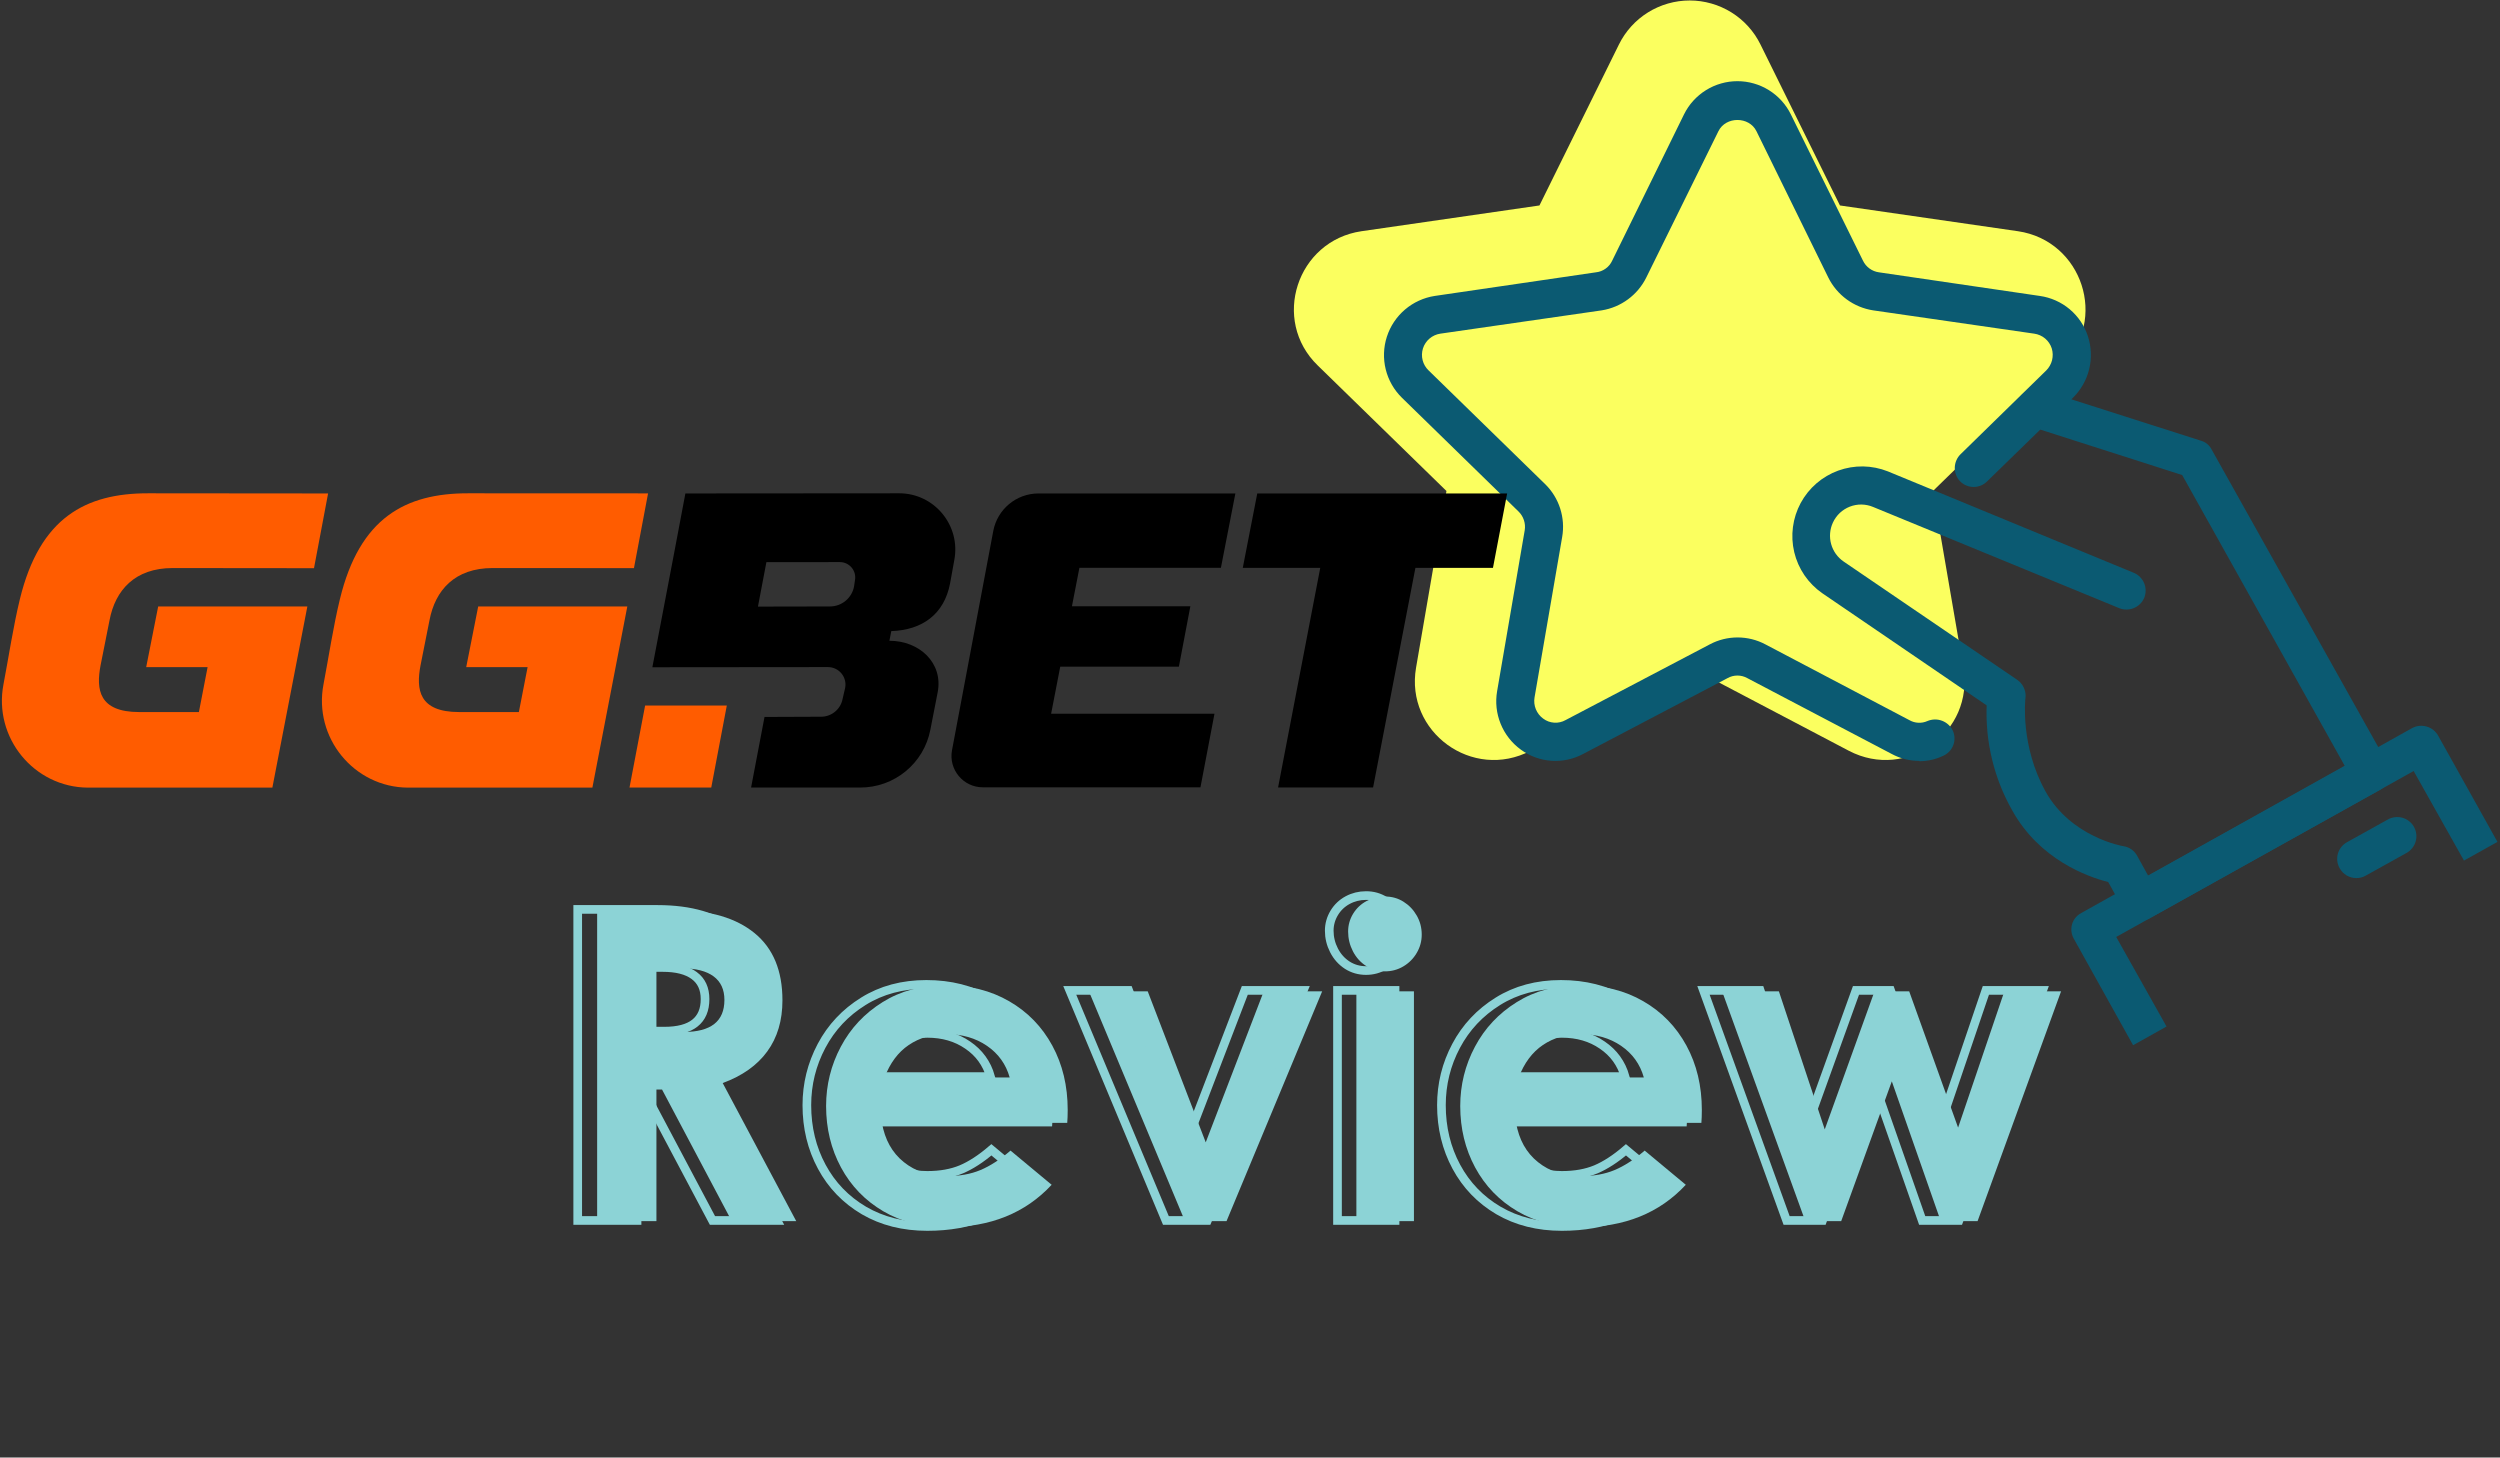 <svg xmlns="http://www.w3.org/2000/svg" xmlns:xlink="http://www.w3.org/1999/xlink" width="789" zoomAndPan="magnify" viewBox="0 0 591.75 345" height="460" preserveAspectRatio="xMidYMid meet" version="1.0"><rect x="0" y="0" width="591.75" height="345" fill="#333333" stroke="none"/><defs><g/><clipPath id="c4f873abe6"><path d="M 306.266 0.074 L 494 0.074 L 494 180 L 306.266 180 Z M 306.266 0.074 " clip-rule="nonzero"/></clipPath><clipPath id="f3a93d6b97"><path d="M 490 171 L 591.145 171 L 591.145 247.469 L 490 247.469 Z M 490 171 " clip-rule="nonzero"/></clipPath><clipPath id="34370b1395"><path d="M 149 167 L 173 167 L 173 186.414 L 149 186.414 Z M 149 167 " clip-rule="nonzero"/></clipPath><clipPath id="234d186068"><path d="M 154 116.762 L 227 116.762 L 227 186.414 L 154 186.414 Z M 154 116.762 " clip-rule="nonzero"/></clipPath><clipPath id="535b86d8fe"><path d="M 294 116.762 L 356.738 116.762 L 356.738 186.414 L 294 186.414 Z M 294 116.762 " clip-rule="nonzero"/></clipPath><clipPath id="3cc7597a3d"><path d="M 76 116.762 L 154 116.762 L 154 186.414 L 76 186.414 Z M 76 116.762 " clip-rule="nonzero"/></clipPath><clipPath id="268ec46ae3"><path d="M 0.449 116.762 L 78 116.762 L 78 186.414 L 0.449 186.414 Z M 0.449 116.762 " clip-rule="nonzero"/></clipPath><clipPath id="54c90e100b"><path d="M 225 116.762 L 293 116.762 L 293 186.414 L 225 186.414 Z M 225 116.762 " clip-rule="nonzero"/></clipPath></defs><g clip-path="url(#c4f873abe6)"><path fill="#fbff5f" d="M 383.207 10.52 L 364.387 48.633 L 322.25 54.73 C 306.992 56.98 300.816 75.785 311.93 86.527 L 342.375 116.219 L 335.18 158.035 C 332.566 173.281 348.551 184.898 362.281 177.711 L 399.918 157.891 L 437.625 177.711 C 451.355 184.898 467.34 173.281 464.723 158.035 L 457.531 116.219 L 487.973 86.527 C 499.09 75.785 492.914 56.98 477.656 54.73 L 435.516 48.633 L 416.699 10.52 C 416.316 9.742 415.879 8.996 415.395 8.277 C 414.906 7.562 414.371 6.883 413.789 6.242 C 413.207 5.598 412.582 5 411.918 4.445 C 411.25 3.891 410.551 3.383 409.812 2.926 C 409.078 2.469 408.312 2.066 407.52 1.715 C 406.727 1.363 405.914 1.066 405.078 0.832 C 404.246 0.594 403.398 0.414 402.543 0.293 C 401.684 0.172 400.82 0.113 399.953 0.113 C 399.086 0.113 398.223 0.172 397.363 0.293 C 396.504 0.414 395.66 0.594 394.824 0.832 C 393.992 1.066 393.18 1.363 392.387 1.715 C 391.594 2.066 390.828 2.469 390.094 2.926 C 389.355 3.383 388.656 3.891 387.988 4.445 C 387.324 5 386.699 5.598 386.117 6.242 C 385.535 6.883 385 7.562 384.512 8.277 C 384.023 8.996 383.59 9.742 383.207 10.52 Z M 383.207 10.52 " fill-opacity="1" fill-rule="nonzero"/></g><path fill="#0b5a72" d="M 454.336 180.18 C 456.266 180.168 458.105 179.758 459.855 178.945 C 460.133 178.828 460.395 178.688 460.641 178.523 C 460.891 178.355 461.117 178.164 461.328 177.953 C 461.539 177.742 461.727 177.508 461.891 177.262 C 462.055 177.012 462.191 176.746 462.305 176.469 C 462.414 176.191 462.5 175.906 462.555 175.613 C 462.609 175.32 462.633 175.023 462.629 174.727 C 462.625 174.426 462.59 174.133 462.527 173.84 C 462.465 173.547 462.375 173.266 462.254 172.992 C 462.129 172.723 461.977 172.465 461.805 172.223 C 461.629 171.98 461.43 171.758 461.215 171.555 C 460.996 171.352 460.758 171.168 460.508 171.012 C 460.254 170.852 459.988 170.719 459.707 170.613 C 459.43 170.504 459.145 170.426 458.852 170.371 C 458.555 170.32 458.258 170.297 457.961 170.301 C 457.664 170.305 457.367 170.34 457.074 170.402 C 456.781 170.465 456.5 170.551 456.223 170.668 C 455.531 170.977 454.809 171.113 454.055 171.074 C 453.297 171.035 452.594 170.828 451.938 170.449 L 417.863 152.52 C 416.848 151.98 415.785 151.574 414.676 151.297 C 413.562 151.023 412.434 150.883 411.285 150.883 C 410.141 150.883 409.012 151.023 407.898 151.297 C 406.785 151.574 405.723 151.98 404.711 152.52 L 370.562 170.449 C 370.152 170.68 369.715 170.848 369.254 170.949 C 368.793 171.055 368.328 171.09 367.859 171.055 C 367.387 171.023 366.93 170.926 366.488 170.762 C 366.047 170.598 365.637 170.371 365.262 170.086 C 364.875 169.805 364.535 169.477 364.242 169.098 C 363.949 168.723 363.711 168.312 363.531 167.871 C 363.352 167.43 363.238 166.969 363.184 166.496 C 363.133 166.023 363.145 165.551 363.227 165.078 L 369.766 127.109 C 369.961 125.984 370.02 124.855 369.941 123.715 C 369.859 122.578 369.648 121.465 369.301 120.375 C 368.953 119.289 368.48 118.258 367.883 117.285 C 367.285 116.312 366.582 115.426 365.77 114.625 L 338.16 87.691 C 337.812 87.363 337.52 86.992 337.277 86.582 C 337.035 86.172 336.855 85.734 336.738 85.273 C 336.617 84.812 336.566 84.344 336.578 83.867 C 336.59 83.391 336.672 82.926 336.812 82.473 C 336.957 82.016 337.16 81.59 337.426 81.195 C 337.688 80.797 338.004 80.445 338.367 80.137 C 338.73 79.828 339.129 79.574 339.562 79.379 C 339.996 79.18 340.449 79.047 340.922 78.977 L 379.137 73.461 C 380.262 73.277 381.348 72.969 382.398 72.527 C 383.445 72.086 384.43 71.527 385.344 70.852 C 386.262 70.176 387.086 69.402 387.816 68.531 C 388.547 67.656 389.168 66.711 389.672 65.691 L 406.746 31.062 C 408.488 27.508 414.012 27.508 415.754 31.062 L 432.758 65.691 C 433.266 66.715 433.887 67.664 434.625 68.539 C 435.363 69.414 436.191 70.191 437.113 70.867 C 438.035 71.543 439.027 72.098 440.082 72.539 C 441.141 72.977 442.234 73.285 443.363 73.461 L 481.508 78.977 C 481.98 79.043 482.438 79.176 482.875 79.371 C 483.312 79.562 483.715 79.816 484.082 80.125 C 484.445 80.434 484.766 80.785 485.031 81.184 C 485.297 81.582 485.504 82.008 485.648 82.461 C 485.789 82.918 485.863 83.383 485.875 83.855 C 485.887 84.328 485.836 84.797 485.723 85.258 C 485.605 85.719 485.43 86.156 485.195 86.566 C 484.961 86.98 484.676 87.355 484.34 87.691 L 464.07 107.508 C 463.859 107.715 463.668 107.941 463.5 108.184 C 463.332 108.43 463.191 108.684 463.074 108.957 C 462.957 109.227 462.863 109.508 462.801 109.797 C 462.738 110.086 462.703 110.379 462.695 110.672 C 462.688 110.969 462.711 111.262 462.762 111.555 C 462.812 111.844 462.891 112.129 462.996 112.406 C 463.102 112.684 463.23 112.945 463.387 113.195 C 463.543 113.449 463.723 113.68 463.926 113.898 C 464.133 114.109 464.359 114.301 464.602 114.469 C 464.848 114.637 465.105 114.781 465.379 114.898 C 465.652 115.016 465.934 115.105 466.227 115.168 C 466.516 115.227 466.809 115.262 467.105 115.266 C 467.402 115.266 467.699 115.242 467.992 115.188 C 468.281 115.133 468.566 115.047 468.844 114.938 C 469.117 114.828 469.379 114.691 469.629 114.527 C 469.875 114.363 470.105 114.18 470.32 113.969 L 490.664 94.152 C 491.605 93.227 492.402 92.188 493.055 91.039 C 493.707 89.895 494.191 88.68 494.504 87.395 C 494.82 86.113 494.953 84.812 494.902 83.496 C 494.855 82.176 494.629 80.887 494.223 79.633 C 493.816 78.379 493.25 77.203 492.516 76.113 C 491.777 75.02 490.906 74.047 489.898 73.199 C 488.891 72.352 487.781 71.66 486.578 71.125 C 485.375 70.59 484.121 70.23 482.816 70.047 L 444.746 64.457 C 443.922 64.344 443.176 64.043 442.508 63.555 C 441.84 63.066 441.324 62.449 440.965 61.699 L 423.891 27.07 C 423.312 25.891 422.578 24.816 421.695 23.84 C 420.812 22.867 419.812 22.035 418.695 21.34 C 417.578 20.645 416.387 20.117 415.121 19.758 C 413.855 19.395 412.566 19.215 411.25 19.215 C 409.934 19.215 408.645 19.395 407.379 19.758 C 406.113 20.117 404.926 20.645 403.809 21.34 C 402.691 22.035 401.691 22.867 400.805 23.84 C 399.922 24.816 399.191 25.891 398.609 27.07 L 381.605 61.699 C 381.254 62.465 380.734 63.098 380.047 63.586 C 379.359 64.078 378.598 64.371 377.758 64.457 L 339.613 70.047 C 338.312 70.246 337.062 70.621 335.867 71.168 C 334.672 71.715 333.57 72.414 332.57 73.266 C 331.57 74.117 330.703 75.09 329.973 76.184 C 329.242 77.277 328.676 78.449 328.273 79.699 C 327.867 80.949 327.645 82.234 327.598 83.547 C 327.551 84.859 327.688 86.156 328 87.43 C 328.316 88.707 328.801 89.918 329.453 91.059 C 330.105 92.199 330.898 93.23 331.84 94.152 L 359.449 121.086 C 360.035 121.66 360.457 122.34 360.711 123.121 C 360.969 123.902 361.031 124.699 360.902 125.512 L 354.363 163.625 C 354.141 164.922 354.102 166.223 354.242 167.531 C 354.387 168.836 354.703 170.098 355.199 171.316 C 355.691 172.535 356.344 173.664 357.152 174.699 C 357.961 175.738 358.895 176.645 359.957 177.418 C 361.016 178.199 362.164 178.812 363.398 179.266 C 364.633 179.715 365.906 179.988 367.219 180.078 C 368.531 180.168 369.828 180.074 371.113 179.793 C 372.398 179.516 373.621 179.062 374.777 178.438 L 408.926 160.504 C 409.648 160.105 410.422 159.902 411.25 159.902 C 412.078 159.902 412.852 160.105 413.574 160.504 L 447.723 178.438 C 449.762 179.539 451.941 180.094 454.262 180.105 Z M 454.336 180.18 " fill-opacity="1" fill-rule="nonzero"/><path fill="#0b5a72" d="M 506.719 217.93 C 507.531 217.926 508.281 217.707 508.973 217.277 L 563.391 186.93 C 563.648 186.781 563.891 186.613 564.113 186.418 C 564.34 186.223 564.543 186.008 564.727 185.777 C 564.91 185.543 565.066 185.293 565.203 185.027 C 565.336 184.762 565.445 184.488 565.523 184.199 C 565.605 183.914 565.656 183.625 565.684 183.328 C 565.707 183.031 565.703 182.738 565.668 182.441 C 565.633 182.148 565.574 181.859 565.484 181.574 C 565.395 181.293 565.277 181.02 565.133 180.758 L 523.504 106.418 C 523.246 105.906 522.898 105.465 522.453 105.098 C 522.012 104.73 521.512 104.469 520.961 104.316 L 483.25 92.262 C 482.969 92.168 482.684 92.102 482.387 92.062 C 482.094 92.027 481.797 92.02 481.5 92.039 C 481.203 92.062 480.914 92.113 480.629 92.191 C 480.34 92.273 480.066 92.379 479.801 92.516 C 479.539 92.652 479.289 92.812 479.059 92.996 C 478.824 93.184 478.613 93.387 478.422 93.617 C 478.234 93.844 478.066 94.09 477.926 94.352 C 477.785 94.609 477.672 94.883 477.586 95.168 C 477.488 95.449 477.422 95.742 477.383 96.039 C 477.344 96.336 477.336 96.633 477.355 96.93 C 477.379 97.23 477.43 97.523 477.508 97.812 C 477.59 98.102 477.695 98.379 477.832 98.645 C 477.969 98.91 478.129 99.164 478.312 99.398 C 478.5 99.633 478.707 99.848 478.934 100.043 C 479.16 100.234 479.406 100.406 479.668 100.551 C 479.93 100.695 480.203 100.812 480.492 100.902 L 516.527 112.445 L 555.035 181.34 L 508.461 207.258 L 505.848 202.539 C 505.512 201.926 505.055 201.422 504.48 201.027 C 503.902 200.629 503.27 200.383 502.578 200.289 C 502.504 200.289 490.227 198.184 484.195 187.367 C 478.164 176.547 479.402 165.516 479.402 165.441 C 479.473 165.016 479.484 164.586 479.434 164.16 C 479.383 163.73 479.273 163.316 479.105 162.918 C 478.941 162.52 478.723 162.152 478.449 161.816 C 478.18 161.48 477.867 161.188 477.512 160.941 L 436.391 132.918 C 436.031 132.672 435.695 132.398 435.387 132.094 C 435.074 131.789 434.793 131.461 434.539 131.109 C 434.289 130.754 434.07 130.383 433.883 129.988 C 433.695 129.598 433.543 129.191 433.43 128.773 C 433.312 128.355 433.234 127.93 433.195 127.496 C 433.152 127.062 433.152 126.633 433.188 126.199 C 433.223 125.766 433.297 125.34 433.406 124.918 C 433.516 124.5 433.664 124.094 433.848 123.699 C 434.043 123.27 434.277 122.863 434.555 122.48 C 434.828 122.098 435.137 121.742 435.48 121.418 C 435.824 121.094 436.195 120.809 436.598 120.555 C 436.996 120.305 437.414 120.094 437.855 119.922 C 438.293 119.75 438.746 119.621 439.211 119.539 C 439.676 119.453 440.145 119.414 440.617 119.422 C 441.09 119.43 441.555 119.48 442.02 119.578 C 442.48 119.672 442.93 119.812 443.363 119.996 L 501.633 143.953 C 501.906 144.062 502.188 144.145 502.473 144.199 C 502.762 144.254 503.055 144.281 503.348 144.281 C 503.641 144.277 503.93 144.25 504.219 144.191 C 504.508 144.137 504.789 144.051 505.059 143.941 C 505.332 143.832 505.59 143.695 505.836 143.535 C 506.082 143.375 506.309 143.191 506.52 142.988 C 506.73 142.785 506.922 142.562 507.09 142.32 C 507.258 142.078 507.398 141.824 507.52 141.559 C 507.633 141.281 507.719 141 507.777 140.707 C 507.836 140.418 507.867 140.121 507.871 139.824 C 507.871 139.527 507.844 139.234 507.789 138.941 C 507.734 138.648 507.652 138.367 507.539 138.09 C 507.43 137.812 507.293 137.551 507.129 137.301 C 506.969 137.055 506.781 136.82 506.574 136.609 C 506.367 136.395 506.141 136.203 505.898 136.035 C 505.652 135.867 505.395 135.723 505.121 135.605 L 446.852 111.574 C 445.918 111.203 444.961 110.918 443.977 110.723 C 442.992 110.527 442 110.418 440.996 110.402 C 439.996 110.387 439 110.465 438.008 110.629 C 437.02 110.797 436.055 111.051 435.109 111.391 C 434.168 111.734 433.262 112.16 432.398 112.668 C 431.531 113.176 430.719 113.754 429.961 114.41 C 429.203 115.066 428.508 115.785 427.879 116.566 C 427.254 117.348 426.699 118.18 426.223 119.062 C 425.75 119.945 425.355 120.863 425.047 121.816 C 424.738 122.77 424.52 123.746 424.391 124.738 C 424.258 125.73 424.219 126.73 424.27 127.73 C 424.324 128.73 424.465 129.719 424.695 130.695 C 424.93 131.672 425.246 132.617 425.652 133.535 C 426.059 134.449 426.543 135.324 427.105 136.152 C 427.672 136.98 428.305 137.754 429.012 138.465 C 429.715 139.18 430.48 139.82 431.305 140.395 L 470.246 166.965 C 470.082 171.305 470.508 175.582 471.535 179.801 C 472.559 184.016 474.141 188.016 476.277 191.793 C 482.742 203.48 494.148 207.547 499.016 208.781 L 502.797 215.605 C 503.43 216.695 504.352 217.422 505.555 217.785 C 505.961 217.91 506.371 217.957 506.793 217.93 Z M 506.719 217.93 " fill-opacity="1" fill-rule="nonzero"/><g clip-path="url(#f3a93d6b97)"><path fill="#0b5a72" d="M 504.902 247.402 L 512.82 242.977 L 500.906 221.777 L 571.309 182.5 L 583.223 203.699 L 591.145 199.273 L 577.121 174.152 C 576.977 173.891 576.809 173.648 576.617 173.418 C 576.426 173.191 576.211 172.984 575.98 172.797 C 575.746 172.609 575.496 172.449 575.234 172.312 C 574.969 172.172 574.691 172.062 574.406 171.977 C 574.121 171.895 573.828 171.836 573.531 171.812 C 573.234 171.785 572.938 171.785 572.641 171.816 C 572.344 171.848 572.055 171.906 571.77 171.996 C 571.484 172.082 571.207 172.195 570.945 172.34 L 492.625 216.113 C 492.094 216.395 491.641 216.77 491.262 217.234 C 490.883 217.703 490.609 218.223 490.445 218.801 C 490.137 219.996 490.281 221.133 490.879 222.211 Z M 504.902 247.402 " fill-opacity="1" fill-rule="nonzero"/></g><path fill="#0b5a72" d="M 557.723 207.84 C 558.527 207.859 559.281 207.668 559.977 207.258 L 569.637 201.887 C 569.898 201.738 570.141 201.57 570.367 201.379 C 570.594 201.184 570.801 200.969 570.984 200.738 C 571.168 200.504 571.328 200.254 571.465 199.988 C 571.602 199.723 571.707 199.445 571.789 199.16 C 571.871 198.875 571.922 198.582 571.945 198.285 C 571.969 197.988 571.965 197.691 571.93 197.398 C 571.895 197.102 571.828 196.812 571.738 196.527 C 571.645 196.246 571.527 195.973 571.383 195.715 C 571.234 195.453 571.066 195.211 570.875 194.984 C 570.68 194.758 570.465 194.555 570.23 194.367 C 570 194.184 569.75 194.023 569.484 193.891 C 569.219 193.754 568.941 193.645 568.656 193.566 C 568.367 193.484 568.078 193.434 567.781 193.41 C 567.48 193.387 567.188 193.391 566.891 193.426 C 566.594 193.461 566.305 193.523 566.02 193.617 C 565.738 193.707 565.465 193.828 565.207 193.973 L 555.543 199.344 C 555.281 199.488 555.035 199.656 554.809 199.848 C 554.582 200.039 554.375 200.254 554.188 200.488 C 554 200.723 553.84 200.969 553.703 201.234 C 553.57 201.5 553.461 201.777 553.379 202.066 C 553.297 202.352 553.246 202.645 553.223 202.941 C 553.199 203.238 553.207 203.535 553.242 203.832 C 553.277 204.129 553.344 204.418 553.438 204.703 C 553.531 204.984 553.652 205.254 553.801 205.516 C 554.195 206.23 554.742 206.793 555.445 207.211 C 556.148 207.625 556.906 207.836 557.723 207.84 Z M 557.723 207.84 " fill-opacity="1" fill-rule="nonzero"/><g clip-path="url(#34370b1395)"><path fill="#ff5c00" d="M 152.699 167.004 L 149.004 186.414 L 168.355 186.414 L 172.035 167.004 Z M 152.699 167.004 " fill-opacity="1" fill-rule="nonzero"/></g><g clip-path="url(#234d186068)"><path fill="#000000" d="M 162.23 116.801 C 162.23 116.801 157.984 139.387 154.414 157.938 L 195.973 157.898 C 198.582 157.898 200.543 160.273 200.047 162.828 L 199.438 165.453 C 198.973 167.879 196.832 169.648 194.367 169.648 L 180.961 169.703 L 177.781 186.414 L 203.543 186.414 C 211.668 186.449 218.684 180.719 220.219 172.719 C 220.77 169.809 221.395 166.754 221.949 163.863 C 223.289 156.898 217.613 151.668 210.523 151.668 L 210.969 149.383 C 218.309 149.133 223.484 145.383 224.879 138.117 L 225.879 132.582 C 227.449 124.406 221.184 116.762 212.844 116.762 Z M 202.367 137.367 L 202.152 138.832 C 201.633 141.562 199.242 143.547 196.457 143.547 L 179.406 143.582 L 181.406 133.062 L 198.793 133.047 C 201.078 133.047 202.793 135.117 202.367 137.367 Z M 202.367 137.367 " fill-opacity="1" fill-rule="nonzero"/></g><g clip-path="url(#535b86d8fe)"><path fill="#000000" d="M 297.594 116.801 L 294.164 134.422 L 312.5 134.422 L 302.52 186.395 L 325.012 186.395 L 335.027 134.422 L 353.383 134.422 L 356.738 116.801 Z M 297.594 116.801 " fill-opacity="1" fill-rule="nonzero"/></g><g clip-path="url(#3cc7597a3d)"><path fill="#ff5c00" d="M 101.656 146.832 C 103.016 139.652 107.691 134.457 116.602 134.457 L 150.055 134.477 L 153.395 116.781 L 110.836 116.762 C 96 116.746 85.125 122.512 80.449 141.848 C 78.879 148.312 77.824 155.438 76.574 161.973 C 74.148 174.559 83.77 186.379 96.586 186.43 L 140.219 186.43 L 148.484 143.547 L 113.191 143.547 L 110.352 157.918 L 124.883 157.918 L 122.812 168.543 L 108.676 168.543 C 99.141 168.543 98.445 163.238 99.535 157.508 Z M 101.656 146.832 " fill-opacity="1" fill-rule="nonzero"/></g><g clip-path="url(#268ec46ae3)"><path fill="#ff5c00" d="M 25.926 146.832 C 27.285 139.652 31.961 134.457 40.871 134.457 L 74.324 134.492 L 77.664 116.801 L 35.086 116.762 C 20.266 116.746 9.395 122.512 4.699 141.848 C 3.129 148.312 2.074 155.438 0.824 161.973 C -1.602 174.559 8.02 186.379 20.84 186.43 L 64.469 186.43 L 72.754 143.547 L 37.441 143.547 L 34.602 157.918 L 49.137 157.918 L 47.082 168.543 L 32.941 168.543 C 23.41 168.543 22.715 163.238 23.801 157.508 Z M 25.926 146.832 " fill-opacity="1" fill-rule="nonzero"/></g><g clip-path="url(#54c90e100b)"><path fill="#000000" d="M 235.109 125.672 L 225.344 177.559 C 224.484 182.129 227.984 186.359 232.645 186.359 L 284.148 186.359 L 287.469 168.934 L 248.801 168.934 L 250.961 157.793 L 279.043 157.793 L 281.758 143.508 L 253.727 143.508 L 255.496 134.402 L 288.988 134.402 L 292.414 116.801 L 245.801 116.801 C 240.57 116.801 236.09 120.531 235.109 125.672 Z M 235.109 125.672 " fill-opacity="1" fill-rule="nonzero"/></g><g fill="#8cd3d6" fill-opacity="1"><g transform="translate(132.939, 289.047)"><g><path d="M 27.25 -73.578 C 35.113 -73.578 41.25 -71.781 45.656 -68.188 C 50.062 -64.602 52.266 -59.297 52.266 -52.266 C 52.266 -47.484 51.066 -43.453 48.672 -40.172 C 46.285 -36.891 42.77 -34.395 38.125 -32.688 L 55.531 0 L 40.266 0 L 23.766 -31.156 L 22.438 -31.156 L 22.438 0 L 8.406 0 L 8.406 -73.578 Z M 28.891 -44.781 C 32.109 -44.781 34.52 -45.41 36.125 -46.672 C 37.727 -47.93 38.531 -49.828 38.531 -52.359 C 38.531 -54.816 37.676 -56.676 35.969 -57.938 C 34.258 -59.207 31.766 -59.844 28.484 -59.844 L 22.438 -59.844 L 22.438 -44.781 Z M 28.891 -44.781 "/></g></g></g><g fill="#8cd3d6" fill-opacity="1"><g transform="translate(191.443, 289.047)"><g><path d="M 32.578 1.438 C 26.91 1.438 21.926 0.176 17.625 -2.344 C 13.32 -4.875 9.988 -8.328 7.625 -12.703 C 5.27 -17.078 4.094 -21.926 4.094 -27.25 C 4.094 -32.238 5.254 -36.922 7.578 -41.297 C 9.898 -45.672 13.195 -49.188 17.469 -51.844 C 21.738 -54.508 26.707 -55.844 32.375 -55.844 C 38.051 -55.844 43.07 -54.578 47.438 -52.047 C 51.812 -49.523 55.211 -46.023 57.641 -41.547 C 60.066 -37.078 61.281 -32.004 61.281 -26.328 C 61.281 -25.098 61.242 -24.078 61.172 -23.266 L 17.312 -23.266 C 18 -19.297 19.723 -16.203 22.484 -13.984 C 25.254 -11.766 28.617 -10.656 32.578 -10.656 C 35.66 -10.656 38.344 -11.133 40.625 -12.094 C 42.914 -13.051 45.289 -14.586 47.75 -16.703 L 57.484 -8.609 C 51.266 -1.91 42.961 1.438 32.578 1.438 Z M 47.547 -34.016 C 46.66 -37.16 44.867 -39.656 42.172 -41.5 C 39.473 -43.344 36.273 -44.266 32.578 -44.266 C 29.172 -44.266 26.203 -43.41 23.672 -41.703 C 21.141 -39.992 19.227 -37.43 17.938 -34.016 Z M 47.547 -34.016 "/></g></g></g><g fill="#8cd3d6" fill-opacity="1"><g transform="translate(256.709, 289.047)"><g><path d="M 42.422 -54.406 L 56.25 -54.406 L 33.609 0 L 23.766 0 L 1.031 -54.406 L 14.953 -54.406 L 28.688 -18.656 Z M 42.422 -54.406 "/></g></g></g><g fill="#8cd3d6" fill-opacity="1"><g transform="translate(314.085, 289.047)"><g><path d="M 13.734 -59.125 C 12.086 -59.125 10.598 -59.551 9.266 -60.406 C 7.941 -61.258 6.898 -62.422 6.141 -63.891 C 5.391 -65.359 5.016 -66.91 5.016 -68.547 C 5.016 -70.055 5.406 -71.457 6.188 -72.75 C 6.977 -74.051 8.039 -75.055 9.375 -75.766 C 10.707 -76.484 12.16 -76.844 13.734 -76.844 C 15.367 -76.844 16.832 -76.43 18.125 -75.609 C 19.426 -74.797 20.469 -73.707 21.25 -72.344 C 22.039 -70.977 22.438 -69.473 22.438 -67.828 C 22.438 -66.266 22.039 -64.816 21.25 -63.484 C 20.469 -62.148 19.41 -61.086 18.078 -60.297 C 16.754 -59.516 15.305 -59.125 13.734 -59.125 Z M 6.969 -54.406 L 20.594 -54.406 L 20.594 0 L 6.969 0 Z M 6.969 -54.406 "/></g></g></g><g fill="#8cd3d6" fill-opacity="1"><g transform="translate(341.544, 289.047)"><g><path d="M 32.578 1.438 C 26.91 1.438 21.926 0.176 17.625 -2.344 C 13.32 -4.875 9.988 -8.328 7.625 -12.703 C 5.27 -17.078 4.094 -21.926 4.094 -27.25 C 4.094 -32.238 5.254 -36.922 7.578 -41.297 C 9.898 -45.672 13.195 -49.188 17.469 -51.844 C 21.738 -54.508 26.707 -55.844 32.375 -55.844 C 38.051 -55.844 43.07 -54.578 47.438 -52.047 C 51.812 -49.523 55.211 -46.023 57.641 -41.547 C 60.066 -37.078 61.281 -32.004 61.281 -26.328 C 61.281 -25.098 61.242 -24.078 61.172 -23.266 L 17.312 -23.266 C 18 -19.297 19.723 -16.203 22.484 -13.984 C 25.254 -11.766 28.617 -10.656 32.578 -10.656 C 35.66 -10.656 38.344 -11.133 40.625 -12.094 C 42.914 -13.051 45.289 -14.586 47.75 -16.703 L 57.484 -8.609 C 51.266 -1.91 42.961 1.438 32.578 1.438 Z M 47.547 -34.016 C 46.66 -37.16 44.867 -39.656 42.172 -41.5 C 39.473 -43.344 36.273 -44.266 32.578 -44.266 C 29.172 -44.266 26.203 -43.41 23.672 -41.703 C 21.141 -39.992 19.227 -37.43 17.938 -34.016 Z M 47.547 -34.016 "/></g></g></g><g fill="#8cd3d6" fill-opacity="1"><g transform="translate(406.81, 289.047)"><g><path d="M 67.625 -54.406 L 81.047 -54.406 L 61.281 0 L 52.562 0 L 40.984 -33.094 L 29 0 L 20.5 0 L 0.812 -54.406 L 14.25 -54.406 L 25.109 -21.719 L 36.891 -54.406 L 45.094 -54.406 L 56.672 -22.141 Z M 67.625 -54.406 "/></g></g></g><path stroke-linecap="butt" transform="matrix(0.663, 0, 0, 0.663, 128.335, 176.171)" fill="none" stroke-linejoin="miter" d="M 41.154 58.959 C 53.01 58.959 62.261 61.665 68.905 67.077 C 75.55 72.49 78.875 80.508 78.875 91.126 C 78.875 98.348 77.059 104.444 73.433 109.403 C 69.837 114.337 64.537 118.087 57.538 120.652 L 83.821 169.999 L 60.787 169.999 L 35.866 122.992 L 33.867 122.992 L 33.867 169.999 L 12.684 169.999 L 12.684 58.959 Z M 43.607 102.416 C 48.465 102.416 52.102 101.461 54.52 99.545 C 56.937 97.635 58.146 94.775 58.146 90.979 C 58.146 87.252 56.849 84.446 54.254 82.554 C 51.69 80.643 47.94 79.688 43.005 79.688 L 33.867 79.688 L 33.867 102.416 Z M 137.496 172.151 C 128.936 172.151 121.401 170.252 114.88 166.45 C 108.389 162.623 103.366 157.417 99.817 150.82 C 96.267 144.223 94.493 136.9 94.493 128.847 C 94.493 121.318 96.244 114.261 99.74 107.663 C 103.236 101.072 108.212 95.772 114.656 91.769 C 121.1 87.742 128.6 85.725 137.154 85.725 C 145.715 85.725 153.291 87.642 159.888 91.468 C 166.503 95.265 171.638 100.541 175.288 107.286 C 178.943 114.031 180.765 121.683 180.765 130.244 C 180.765 132.107 180.712 133.652 180.612 134.884 L 114.426 134.884 C 115.458 140.88 118.064 145.549 122.244 148.892 C 126.424 152.241 131.506 153.915 137.496 153.915 C 142.13 153.915 146.169 153.196 149.618 151.763 C 153.067 150.301 156.651 147.973 160.377 144.777 L 175.064 157.011 C 165.678 167.104 153.155 172.151 137.496 172.151 Z M 160.077 118.653 C 158.715 113.919 155.997 110.169 151.917 107.398 C 147.867 104.604 143.062 103.206 137.496 103.206 C 132.337 103.206 127.845 104.492 124.019 107.062 C 120.216 109.627 117.333 113.488 115.37 118.653 Z M 250.842 87.877 L 271.718 87.877 L 237.511 169.999 L 222.672 169.999 L 188.353 87.877 L 209.383 87.877 L 230.112 141.87 Z M 294.134 80.779 C 291.664 80.779 289.423 80.142 287.413 78.857 C 285.396 77.548 283.828 75.785 282.69 73.568 C 281.558 71.358 280.992 69.017 280.992 66.547 C 280.992 64.283 281.588 62.166 282.767 60.203 C 283.952 58.24 285.55 56.718 287.566 55.634 C 289.576 54.555 291.77 54.012 294.134 54.012 C 296.598 54.012 298.815 54.631 300.778 55.864 C 302.742 57.096 304.316 58.747 305.495 60.81 C 306.68 62.874 307.27 65.138 307.27 67.602 C 307.27 69.996 306.68 72.201 305.495 74.211 C 304.316 76.198 302.718 77.802 300.702 79.004 C 298.691 80.189 296.498 80.779 294.134 80.779 Z M 283.94 87.877 L 304.481 87.877 L 304.481 169.999 L 283.94 169.999 Z M 364.045 172.151 C 355.485 172.151 347.95 170.252 341.429 166.45 C 334.932 162.623 329.915 157.417 326.366 150.82 C 322.817 144.223 321.042 136.9 321.042 128.847 C 321.042 121.318 322.787 114.261 326.289 107.663 C 329.785 101.072 334.761 95.772 341.199 91.769 C 347.643 87.742 355.149 85.725 363.703 85.725 C 372.264 85.725 379.84 87.642 386.437 91.468 C 393.052 95.265 398.188 100.541 401.837 107.286 C 405.486 114.031 407.314 121.683 407.314 130.244 C 407.314 132.107 407.261 133.652 407.161 134.884 L 340.975 134.884 C 342.007 140.88 344.613 145.549 348.793 148.892 C 352.967 152.241 358.055 153.915 364.045 153.915 C 368.674 153.915 372.718 153.196 376.167 151.763 C 379.616 150.301 383.201 147.973 386.927 144.777 L 401.613 157.011 C 392.221 167.104 379.699 172.151 364.045 172.151 Z M 386.626 118.653 C 385.264 113.919 382.546 110.169 378.466 107.398 C 374.416 104.604 369.605 103.206 364.045 103.206 C 358.887 103.206 354.394 104.492 350.568 107.062 C 346.765 109.627 343.882 113.488 341.919 118.653 Z M 515.412 87.877 L 535.688 87.877 L 505.82 169.999 L 492.678 169.999 L 475.198 120.05 L 457.115 169.999 L 444.274 169.999 L 414.601 87.877 L 434.835 87.877 L 451.261 137.225 L 469.042 87.877 L 481.394 87.877 L 498.875 136.588 Z M 515.412 87.877 " stroke="#8cd3d6" stroke-width="3.093" stroke-opacity="1" stroke-miterlimit="4"/></svg>
